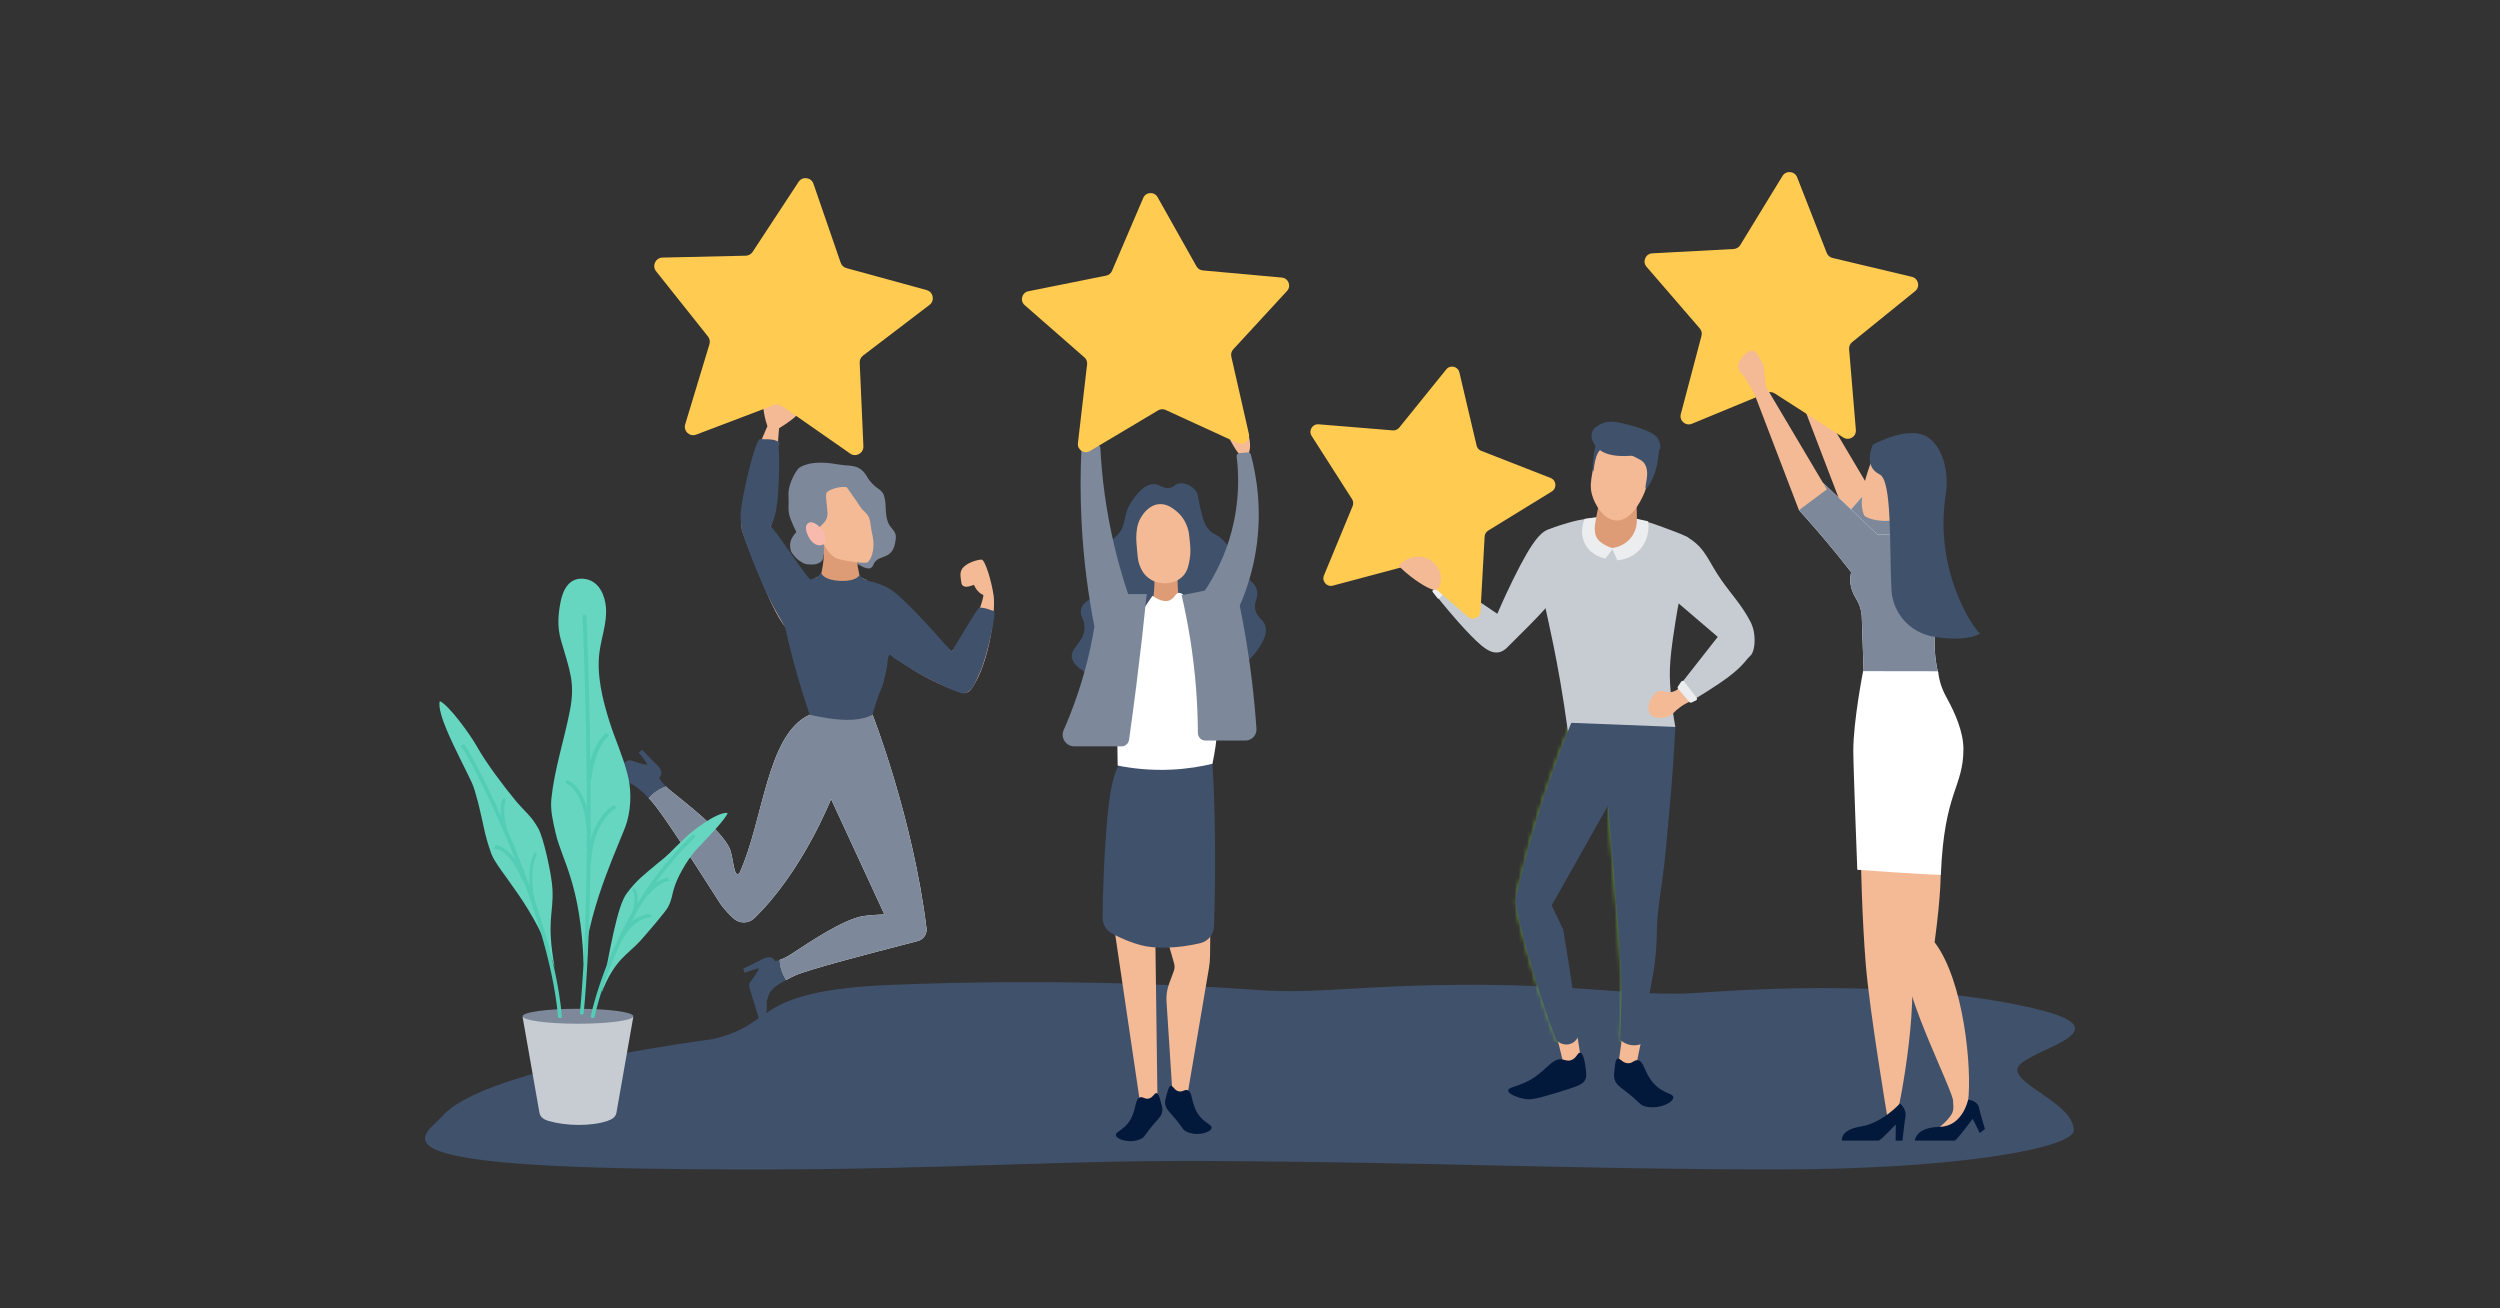 <svg fill="none" height="314" viewBox="0 0 600 314" width="600" xmlns="http://www.w3.org/2000/svg" xmlns:xlink="http://www.w3.org/1999/xlink"><rect x="0" y="0" width="600" height="314" fill="#333333" stroke="none"/><mask id="a" height="78" maskUnits="userSpaceOnUse" width="40" x="363" y="173"><path clip-rule="evenodd" d="m402.081 174.46c-.396 7.763-.898 14.17-1.306 18.771-.79 8.93-1.184 13.395-1.827 17.979-.558 3.987-1.249 8.071-1.305 12.406-.008.651-.017 2.409-.217 4.789-.055.65-.229 2.578-.654 5.224-.374 2.332-.754 4.038-.871 4.57-.515 2.374-1.135 6.132-1.576 12.181-.378.186-1.476.663-2.902.435-1.417-.225-2.308-1.012-2.612-1.306.117-2.021.254-4.982.291-8.561.075-7.556-.344-13.206-.678-17.558-.726-9.47-1.557-19.494-2.515-30.037l-13.495 23.943c.919 1.934 1.838 3.869 2.757 5.803.147.87.292 1.741.435 2.613 1.256 7.622 2.365 15.17 3.338 22.637-.041.141-.509 1.663-2.032 2.176-1.214.409-2.599.01-3.483-1.016-3.04-8.081-5.852-16.833-8.236-26.245-.373-1.473-.729-2.935-1.068-4.385-.379-1.621-.38-3.305.001-4.925 1.795-7.632 4.063-15.779 6.944-24.314 1.926-5.71 3.959-11.099 6.038-16.159 8.325.326 16.649.652 24.973.979z" fill="#fff" fill-rule="evenodd"/></mask><mask id="b" height="78" maskUnits="userSpaceOnUse" width="40" x="363" y="173"><path clip-rule="evenodd" d="m402.081 174.46c-.396 7.763-.898 14.17-1.306 18.771-.79 8.93-1.184 13.395-1.827 17.979-.558 3.987-1.249 8.071-1.305 12.406-.008.651-.017 2.409-.217 4.789-.055.65-.229 2.578-.654 5.224-.374 2.332-.754 4.038-.871 4.57-.515 2.374-1.135 6.132-1.576 12.181-.378.186-1.476.663-2.902.435-1.417-.225-2.308-1.012-2.612-1.306.117-2.021.254-4.982.291-8.561.075-7.556-.344-13.206-.678-17.558-.726-9.47-1.557-19.494-2.515-30.037l-13.495 23.943c.919 1.934 1.838 3.869 2.757 5.803.147.87.292 1.741.435 2.613 1.256 7.622 2.365 15.17 3.338 22.637-.041.141-.509 1.663-2.032 2.176-1.214.409-2.599.01-3.483-1.016-3.04-8.081-5.852-16.833-8.236-26.245-.373-1.473-.729-2.935-1.068-4.385-.379-1.621-.38-3.305.001-4.925 1.795-7.632 4.063-15.779 6.944-24.314 1.926-5.71 3.959-11.099 6.038-16.159 8.325.326 16.649.652 24.973.979z" fill="#fff" fill-rule="evenodd"/></mask><path clip-rule="evenodd" d="m214.258 236.356c34.434-1.356 65.137-.365 87.863 1.256 14.228 1.015 24.265-1.256 51.486-1.256s39.389 2.919 53.922 1.922c14.534-.997 50.712-3.199 80.452 3.701 24.597 5.705-3.836 10.211-3.836 14.735 0 3.96 13.565 8.288 13.565 14.578 0 4.059-26.727 9.375-71.576 9.375-44.848 0-84.381-1.762-135.513-2.033-44.097-.234-72.588 2.934-137.748 1.799-65.159-1.134-50.655-8.058-46.732-12.565 3.924-4.508 17.995-11.942 65.029-18.514 15.516-3.531 8.653-11.641 43.088-12.998z" fill="#40516c" fill-rule="evenodd"/><path clip-rule="evenodd" d="m432.28 96.002 10.63 27.776 6.701-4.985-14.972-25.24z" fill="#f3ba95" fill-rule="evenodd"/><path clip-rule="evenodd" d="m433.598 87.602c.67.826 1.012 1.871.96 2.932l.47 4.011-.548.621-1.88 1.669c.066-.83.159 0 .159 0l-3.023-5.264s-3.658-2.345.955-5.805c.441-.331 1.058-.403 1.516-.097 1.148.771 1.391 1.933 1.391 1.933z" fill="#f3ba95" fill-rule="evenodd"/><path clip-rule="evenodd" d="m455.745 143.839c-7.634-10.242-12.835-20.061-12.835-20.061l5.765-6.563 7.07 8.24z" fill="#0e1116" fill-opacity=".15" fill-rule="evenodd"/><path clip-rule="evenodd" d="m472.349 264.229-3.386.587c-.7-4.198-11.226-24.102-12.082-34.439-.95-11.478-3.616-24.255-3.616-24.255l11.322-3.368s2.866 0-.281 23.391c7.078 9.294 8.977 30.38 8.043 38.084z" fill="#f3ba95" fill-rule="evenodd"/><path clip-rule="evenodd" d="m464.011 194.246s-2.659 16-6.359 33.115c3.865 10.334-2.024 39.168-2.132 39.066-.445-.417-2.479 2.09-2.479 2.09s-4.294-25.45-5.244-36.926c-.949-11.477-1.186-25.469-1.186-25.469z" fill="#f3ba95" fill-rule="evenodd"/><path clip-rule="evenodd" d="m456 264.816s1.611 1.367 1.317 3.11c-.296 1.742-.715 5.821-.715 5.821h-1.656l.05-3.804c-.005-.248-3.553 3.804-4.154 3.804h-8.77s-.583-2.567 4.567-3.392c5.149-.823 9.361-5.539 9.361-5.539z" fill="#02193c" fill-rule="evenodd"/><path clip-rule="evenodd" d="m468.577 261.916.233 3.631c.049.765-.161 1.519-.599 2.149-.48.695-1.292 1.647-2.636 2.741 2.543.817 4.855-2.034 6.068-3.928.591-.924.82-2.029.657-3.113l-.427-2.857z" fill="#f3ba95" fill-rule="evenodd"/><path clip-rule="evenodd" d="m472.349 263.912s2.235.201 2.607 1.903c.371 1.701 1.428 5.141 1.428 5.141l-1.22.972-1.72-3.41s-3.698 4.984-4.286 5.228h-9.572s0-3.166 5.989-3.31c5.521-.133 6.774-6.524 6.774-6.524z" fill="#02193c" fill-rule="evenodd"/><path clip-rule="evenodd" d="m453.265 129.245h6.85l-2.735-8.053-5.356 3.292z" fill="#ec967c" fill-rule="evenodd"/><path clip-rule="evenodd" d="m444.165 137.903c.034-.202.08-.373.12-.559-6.784-8.748-12.543-14.908-12.543-14.908l5.766-6.564 13.106 12.445 3.846.017s5.192-3.428 9.729 1.25c1.658 1.709 2.762 6.344 1.654 11.245-3.053 13.509-.663 20.655-.663 20.655l-17.674 6.59s-.402-11.748-.68-19.987c0-.009 0-.019 0-.028-.054-1.609-.591-3.139-1.435-4.509-.972-1.576-1.591-3.494-1.226-5.647z" fill="#0e1116" fill-opacity=".15" fill-rule="evenodd"/><path clip-rule="evenodd" d="m455.745 143.839c-7.634-10.242-12.835-20.061-12.835-20.061l5.765-6.563 7.07 8.24z" fill="#fff" fill-rule="evenodd"/><path clip-rule="evenodd" d="m455.745 143.839c-7.634-10.242-12.835-20.061-12.835-20.061l5.765-6.563 7.07 8.24z" fill="#7d899a" fill-rule="evenodd"/><path clip-rule="evenodd" d="m444.165 137.903c.034-.202.08-.373.12-.559-6.784-8.748-12.543-14.908-12.543-14.908l5.766-6.564 13.106 12.445 3.846.017s5.192-3.428 9.729 1.25c1.658 1.709 2.762 6.344 1.654 11.245-3.053 13.509-.663 20.655-.663 20.655l-17.674 6.59s-.402-11.748-.68-19.987c0-.009 0-.019 0-.028-.054-1.609-.591-3.139-1.435-4.509-.972-1.576-1.591-3.494-1.226-5.647z" fill="#fff" fill-rule="evenodd"/><path clip-rule="evenodd" d="m444.165 137.903c.034-.202.08-.373.12-.559-6.784-8.748-12.543-14.908-12.543-14.908l5.766-6.564 13.106 12.445 3.846.017s5.192-3.428 9.729 1.25c1.658 1.709 2.762 6.344 1.654 11.245-3.053 13.509-.663 20.655-.663 20.655l-17.674 6.59s-.402-11.748-.68-19.987c0-.009 0-.019 0-.028-.054-1.609-.591-3.139-1.435-4.509-.972-1.576-1.591-3.494-1.226-5.647z" fill="#7d899a" fill-rule="evenodd"/><path clip-rule="evenodd" d="m450.856 106.722 11.235 3.933-1.108 8.385c-.016.119-.048.232-.069.35-.216.039-.432.079-.646.131-.037.009-.07.02-.105.031-.034.007-.067.011-.101.02-2.592.637-4.428 2.779-5.253 5.258-1.596.267-3.247.27-4.862-.064-1.099-.225-2.094-.571-2.553-1.1-2.37-5.172 3.462-16.944 3.462-16.944z" fill="#f3ba95" fill-rule="evenodd"/><path clip-rule="evenodd" d="m451.116 113.858c3.024 1.478 2.312 17.064 2.833 27.68.282 5.711 4.567 10.379 10.213 11.281 4.006.638 8.402.756 11.052-.754-1.753-1.434-11.203-15.339-8.176-33.751.399-2.423.447-9.17-3.634-12.833-4.533-4.066-13.887 1.24-13.887 1.24s-2.556 5.106 1.599 7.137z" fill="#40516c" fill-rule="evenodd"/><path clip-rule="evenodd" d="m447.144 161.073s-2.352 11.978-2.352 19.101c0 3.915.96 28.573.96 28.573s16.792 1.215 20.053 1.215c.808-20.206 5.415-20.828 5.415-30.252 0-4.096-2.101-8.725-3.712-11.674-1.157-2.119-1.882-3.598-2.328-6.553l-.109-.383z" fill="#fff" fill-rule="evenodd"/><path clip-rule="evenodd" d="m425.923 94.415c-.545-.35-1.228-.412-1.825-.165l-18.04 7.455c-1.505.622-3.08-.745-2.666-2.313l4.966-18.799c.164-.623.01-1.287-.413-1.777l-12.772-14.788c-1.065-1.233-.251-3.141 1.378-3.228l19.531-1.041c.647-.035 1.234-.384 1.57-.933l10.146-16.595c.846-1.385 2.925-1.196 3.518.318l7.104 18.156c.235.601.753 1.05 1.384 1.2l19.042 4.532c1.589.378 2.059 2.402.796 3.425l-15.14 12.262c-.501.407-.769 1.033-.715 1.675l1.623 19.395c.136 1.618-1.652 2.681-3.026 1.798z" fill="#ffcb50" fill-rule="evenodd"/><path clip-rule="evenodd" d="m421.113 94.659 10.629 27.776 6.702-4.985-14.973-25.24z" fill="#f3ba95" fill-rule="evenodd"/><path clip-rule="evenodd" d="m422.429 86.26c.673.825 1.014 1.87.962 2.932l.471 4.011-.548.621-1.882 1.669c.066-.83.161 0 .161 0l-3.025-5.265s-3.656-2.344.956-5.804c.441-.331 1.058-.403 1.515-.097 1.15.771 1.39 1.933 1.39 1.933z" fill="#f3ba95" fill-rule="evenodd"/><path clip-rule="evenodd" d="m155.669 191.525c.222.228.433.448.666.69 2.648 2.964 9.439 13.54 16.563 24.707 0 0 1.133 1.687 3.184 3.525 1.404 1.26 3.567 1.249 4.923-.06 11.602-11.186 18.454-28.623 18.454-28.623l12.805 27.694c-1.557.072-3.204.151-4.903.379-4.983.701-13.652 6.704-17.433 9.14-1.122.73-2.071 1.169-2.85 1.428.041 1.787.626 3.335 1.517 4.825.666-.362 1.405-.741 2.232-1.128 3.435-1.511 17.071-5.045 29.42-8.251 1.384-.359 2.284-1.667 2.111-3.067-3.253-26.525-12.946-51.243-12.946-51.243s-9.318-2.05-15.086 0c-10.36 4.682-11.037 25.376-16.86 38.031-1.465 1.379-1.384-3.965-2.405-6.063-2.163-4.485-10.561-10.855-14.057-13.683-.476-.39-.879-.749-1.222-1.108-1.659.61-3.083 1.567-4.113 2.807z" fill="#fff" fill-rule="evenodd"/><path clip-rule="evenodd" d="m155.669 191.525c.222.228.433.448.666.69 2.648 2.964 9.439 13.54 16.563 24.707 0 0 1.133 1.687 3.184 3.525 1.404 1.26 3.567 1.249 4.923-.06 11.602-11.186 18.454-28.623 18.454-28.623l12.805 27.694c-1.557.072-3.204.151-4.903.379-4.983.701-13.652 6.704-17.433 9.14-1.122.73-2.071 1.169-2.85 1.428.041 1.787.626 3.335 1.517 4.825.666-.362 1.405-.741 2.232-1.128 3.435-1.511 17.071-5.045 29.42-8.251 1.384-.359 2.284-1.667 2.111-3.067-3.253-26.525-12.946-51.243-12.946-51.243s-9.318-2.05-15.086 0c-10.36 4.682-11.037 25.376-16.86 38.031-1.465 1.379-1.384-3.965-2.405-6.063-2.163-4.485-10.561-10.855-14.057-13.683-.476-.39-.879-.749-1.222-1.108-1.659.61-3.083 1.567-4.113 2.807z" fill="#7d899a" fill-rule="evenodd"/><path clip-rule="evenodd" d="m149.967 187.67c-1.554-.02-3.109-.04-3.109-.04s3.951-3.879 5.722-3.545c1.768.33 5.131.96 5.131.96s-.139 1.459 2.068 3.677c-1.656.607-3.078 1.57-4.11 2.807-2.469-2.517-4.274-3.842-5.702-3.859z" fill="#40516c" fill-rule="evenodd"/><path clip-rule="evenodd" d="m158.288 186.57c-1.177.222-5.07-2.24-6.665-1.451-1.595.787-3.51 2.534-3.51 2.534s-2.875 1.562-4.805.043c-.098-.077-.086-.231.018-.302l6.886-4.637c.445-.3 1.004-.365 1.506-.18 1.053.393 2.884 1.015 3.689.906-.978-1.473-2.12-2.909-2.12-2.909l.868-.585 3.184 3.281s2.362 1.832.949 3.3z" fill="#40516c" fill-rule="evenodd"/><path clip-rule="evenodd" d="m213.804 142.468s2.829 2.22 5.632 5.806c2.801 3.585 8.975 8.054 8.975 8.054s3.248-3.668 4.776-6.113c1.529-2.443 2.798-6.407 2.832-7.413-1.623-.63-2.258-2.446-2.258-2.446s-.955.368-1.465.431c-.51.062-1.465.125-1.592-1.069-.127-1.197-.574-2.517.574-3.648 1.145-1.134 3.415-1.764 4.286-1.764.87 0 2.399 5.161 2.907 8.621.478 3.243-.724 15.952-5.391 22.501-.539.755-1.531 1.055-2.416.758-10.039-3.377-16.86-9.228-16.86-9.228s-1.56-12.937 0-14.49z" fill="#f3ba95" fill-rule="evenodd"/><path clip-rule="evenodd" d="m212.126 118.848c.728 2.084.145 4.29.985 6.495.595 1.564 2.036 2.082 1.892 3.747-.175 2.03-.738 3.383-1.892 4.079-1.13.681-2.845.71-3.48 2.329-1.283 3.272-5.992-3.086-11.475-3.339-.439-.021-.475 1.602-.735 2.147-.229.48-.97 1.192-2.631 1.192s-1.964-.309-2.897-.908c-1.051-.674-1.57-1.609-1.854-1.921-.257-.282-.807-2.031 0-3.486.806-1.455 1.279-1.392 1.146-1.715-1.076-2.614-2.028-4.704-1.953-9.084.043-2.516 1.979-5.773 2.661-6.178 3.034-1.804 7.298-1.085 9.686-.683 2.457.414 4.686-.235 6.46 2.809 1.774 3.043 3.499 2.834 4.087 4.516z" fill="#7d899a" fill-rule="evenodd"/><path clip-rule="evenodd" d="m196.794 138.943c.294-1.106.525-2.201.687-3.284.256-1.707.34-3.383.228-5.021l3.939.094 3.94-.094c-.124 1.804-.009 3.653.308 5.537.156.915.358 1.836.609 2.768-2.994 1.886-6.233 1.886-9.711 0z" fill="#de9c76" fill-rule="evenodd"/><path clip-rule="evenodd" d="m184.183 102.274c-6.749 15.102-6.495 23.279-6.111 24.915.38 1.636 5.22 13.591 6.621 16.624 1.402 3.032 4.456 9.676 7.51 8.291 3.057-1.383 3.057-4.529 1.785-8.932-1.274-4.407-9.041-16.739-9.041-16.739 2.547-8.176 1.145-15.35 2.036-23.655 0 0 3.98-2.423 4.459-3.46.476-1.037-.765-5.475-1.529-5.851-.764-.379-6.494.943-6.685 1.887-.19.943-.19 3.648.955 6.92z" fill="#f3ba95" fill-rule="evenodd"/><path clip-rule="evenodd" d="m203.647 146.575c-4.211.496-6.922-5.406-7.885-7.937.721-.277 1.153-.419 1.153-.419 3.173 1.926 6.383 2.003 9.627.353 0 0 .606.242 1.497.641-.087 2.731-.81 6.94-4.392 7.362z" fill="#f3ba95" fill-rule="evenodd"/><path clip-rule="evenodd" d="m201.195 134.137c2.244.667 6.158 1.089 6.89.873.733-.217 2.241-2.976 1.18-7.143-.272-1.07-.298-2.412-.596-3.336-.469-1.453-1.592-1.878-2.164-2.828-.482-.799-1.575-2.373-1.993-2.918-1.232-1.605-3.369-6.251-8.626-4.356-5.258 1.899-7.288 5.894-4.776 11.406 2.515 5.515 6.619 4.746 6.619 4.746s1.22 2.889 3.466 3.556z" fill="#f3ba95" fill-rule="evenodd"/><path clip-rule="evenodd" d="m208.088 120.643c-.185-.801-.436-1.488-.436-1.488l-.037-.017c-1.133-3.058-4.055-7.889-10.87-5.695-9.687 3.121-7.397 10.261-6.982 11.19.413.926 1.797 4.853 3.51 5.463s3.172.376 3.172.376l-1.381-2.151c1.11-2.035 3.668-2.594 3.53-5.244-.136-2.654-.646-4.341-.104-4.962.545-.619 3.974-2.024 6.105-.684.381.239.742.521 1.079.82.009.012 1.846 2.486 2.379 4.666.26-.302.263-.918.171-1.565.017.032.031.054.031.054s-.049-.29-.167-.763z" fill="#7d899a" fill-rule="evenodd"/><path clip-rule="evenodd" d="m197.178 126.953s-1.875-2.255-3.172-1.428c-1.295.824-.13 3.189.536 4.075.666.887 1.877 1.762 3.187.981.98-1.371.049-2.97-.551-3.628z" fill="#f7baad" fill-rule="evenodd"/><path clip-rule="evenodd" d="m185.968 230.563c-.141 1.174-3.686 4.104-3.403 5.843.28 1.741 1.39 4.072 1.39 4.072s.643 3.178-1.405 4.54c-.103.072-.248.012-.285-.105l-2.405-7.886c-.156-.507-.052-1.058.279-1.474.695-.875 1.846-2.414 1.985-3.203-1.716.476-3.447 1.123-3.447 1.123l-.303-.992 4.122-2.018s2.483-1.676 3.472.1z" fill="#40516c" fill-rule="evenodd"/><path clip-rule="evenodd" d="m184.529 238.734c-.488 1.459-.972 2.918-.972 2.918s-2.555-4.89-1.704-6.458c.85-1.567 2.468-4.546 2.468-4.546s.909.374 2.751-.245c.044 1.793.635 3.341 1.523 4.825-2.327 1.266-3.688 2.375-4.066 3.506z" fill="#40516c" fill-rule="evenodd"/><path clip-rule="evenodd" d="m212.795 160.521c-.315 1.547-.837 3.756-1.07 4.269-1.402 3.069-2.313 6.746-2.313 6.746-2.665 1.405-6.345 1.487-10.567.86-1.451-.211-2.965-.504-4.522-.86 0 0-3.383-9.582-5.869-20.863-.119-.54-2.276-3.59-4.408-8.205-3.012-6.519-6.262-15.193-6.136-15.928.086-.497-.419-2.08 0-4.837.848-5.572 3.541-16.727 4.587-16.343.485.178 3.242-.234 4.4.761.471.405-.135.378 0 1.757.22 2.25.076 10.33-.547 14.074-.587 3.533-1.658 4.647-1.403 4.482.535-.346 9.026 12.913 9.635 12.665.021-.008.041-.017.061-.025.421-.168.799-.317 1.119-.436.328-.126.764-.248 1.108-.97.344-.723-.076 1.529 4.78 1.739 4.855.21 4.555-2.114 4.855-1.188.185.571 1.26.872 1.534.994.133.06.274.126.421.194.551.254 3.662.541 6.553 3.005 5.569 4.746 12.432 13.145 13.398 13.916-.133.422 6.179-10.51 6.626-10.51 1.703 0 2.88.786 3.531.786.652 0-1.558 10.755-3.261 14.477-1.39 3.037-1.873 4.739-3.59 5.218-.121 1.084-9.873-3.66-13.564-6.063-2.655-1.729-3.385-2.03-4.284-2.874-.898-.844-.758 1.611-1.074 3.159z" fill="#40516c" fill-rule="evenodd"/><path clip-rule="evenodd" d="m187.658 97.428c-.543-.379-1.238-.465-1.858-.229l-18.721 7.113c-1.563.594-3.117-.866-2.632-2.47l5.82-19.232c.192-.637.061-1.327-.352-1.846l-12.457-15.66c-1.039-1.306-.132-3.248 1.536-3.285l19.99-.45c.662-.015 1.275-.356 1.641-.913l11.023-16.792c.919-1.401 3.035-1.14 3.58.441l6.535 18.953c.216.627.727 1.107 1.365 1.282l19.27 5.282c1.608.44 2.008 2.543.677 3.558l-15.951 12.163c-.529.403-.827 1.04-.798 1.705l.887 20.056c.075 1.673-1.794 2.712-3.162 1.758z" fill="#ffcb50" fill-rule="evenodd"/><g mask="url(#a)"><path clip-rule="evenodd" d="m380.395 176.956c-3.692 6.062-6.344 11.305-8.126 15.092-7.114 15.112-7.054 21.199-6.966 23.217.084 1.905.367 4.193 2.322 10.448 2.039 6.519 5.398 15.76 11.029 26.7-5.031-2.032-10.062-4.063-15.092-6.095-2.154-7.981-4.466-20.354-3.192-35.407 1.492-17.635 7.241-31.076 11.319-38.889 2.902 1.645 5.804 3.29 8.706 4.934z" fill="#6ba332" fill-rule="evenodd"/></g><g mask="url(#b)"><path clip-rule="evenodd" d="m385.909 193.208c1.762 5.247 3.787 12.555 4.933 21.476.196 1.518.693 5.631.871 11.028.227 6.884-.039 16.646-2.322 28.441-1.934-8.512-3.869-17.025-5.804-25.539.774-11.802 1.548-23.604 2.322-35.406z" fill="#6ba332" fill-rule="evenodd"/></g><g clip-rule="evenodd" fill-rule="evenodd"><path d="m346.949 138.931c-1.016 1.016-2.032 2.032-3.047 3.047 5.686 7.172 10.393 12.201 12.581 13.652.534.354 1.773 1.177 3.197.93 1.039-.181 1.73-.853 2.044-1.167 7.701-7.687 11.761-11.462 12.864-15.155 1.203-4.035 3.092-11.237.326-13.058-.881-.58-1.923-.418-2.481-.332-2.283.356-4.386 2.269-9.271 12.193-.983 1.997-2.323 4.814-3.809 8.269-4.134-2.792-8.269-5.586-12.404-8.379z" fill="#c7ccd3"/><path d="m393.757 124.841c2.145.476 4.042 1.188 7.835 2.611 3.146 1.181 3.488 1.475 3.754 1.796 1.659 2.003.176 4.837-1.796 12.731-.459 1.84-.701 2.95-.871 3.848-.16.856-.279 1.539-.504 2.981-.584 3.752-.876 5.629-1.073 7.534-.17 1.643-.282 2.723-.327 4.245-.077 2.633.106 4.586.327 6.855.181 1.865.475 4.25.979 7.018-2.431 1.182-6.32 2.699-11.311 3.13-6.54.564-11.718-1.017-14.481-2.09-1.168-8.764-2.477-15.789-3.424-20.463-3.122-15.397-6.009-23.447-1.796-27.422.868-.819 2.32-1.253 5.223-2.121 1.903-.569 9.04-2.524 17.465-.653z" fill="#c7ccd3"/><path d="m405.835 168.258c-.649.274-1.592.73-2.611 1.469-1.474 1.068-1.626 1.654-2.612 2.122-1.403.666-3.668.702-4.57-.49-1.252-1.653.49-5.174 2.285-5.55.858-.179 1.316.446 2.53.327 1.185-.117 2.095-.845 2.693-1.469.762 1.197 1.524 2.394 2.285 3.591z" fill="#f3ba95"/><path d="m404.68 128.741c.19.109.482.282.829.507 3.954 2.585 4.411 5.383 7.671 10.039 2.31 3.298 4.695 5.758 6.774 9.63.249.463.73 1.387.967 2.682.477 2.595-.029 5.066-.788 5.731-1.281 1.121-1.784 2.869-7.629 6.78-1.735 1.161-4.043 2.653-6.832 4.312-.979-1.143-1.959-2.285-2.938-3.428 3.175-4.049 6.351-8.097 9.526-12.145-4.046-3.46-8.092-6.92-12.137-10.38 1.519-4.576 3.038-9.152 4.557-13.728z" fill="#c7ccd3"/><path d="m405.456 168.494-2.726-3.195c-.126-.149-.139-.363-.031-.525.262-.393.525-.787.787-1.181.165-.247.525-.26.706-.024 1 1.293 1.999 2.586 2.998 3.879.17.22.093.542-.159.66-.353.166-.705.332-1.058.498-.178.084-.389.038-.517-.112z" fill="#ecedef"/><path d="m343.838 142.067c.388.499.777.999 1.165 1.498.108.139.314.151.437.025 1.152-1.184 2.303-2.367 3.455-3.551.122-.125.106-.33-.035-.435-.52-.388-1.041-.777-1.561-1.166-.118-.088-.282-.075-.384.032-1.019 1.073-2.039 2.146-3.059 3.219-.099.104-.106.265-.018.378z" fill="#ecedef"/><path d="m392.825 119.822c-.01.599-.018 1.197-.027 1.794.025 1.013.049 2.024.072 3.036.005.685.01 1.371.015 2.057-.817 1.691-1.634 3.381-2.451 5.072-.97.069-2.194.07-3.587-.139-1.196-.18-2.221-.469-3.047-.762-.554-.71-1.205-1.792-1.285-3.163-.039-.672.073-1.178.118-1.384.368-1.679 1.059-5.193 1.982-9.908 2.737 1.133 5.473 2.265 8.21 3.397z" fill="#de9c76"/><path d="m390.843 107.084c1.121.565 2.824 1.424 3.892 3.397.82 1.514.883 2.977.857 3.755-.092 1.167-.37 2.918-1.281 4.808-.664 1.377-2.855 5.928-6.299 5.874-3.067-.047-5.264-3.716-5.945-6.228-.5-1.844-.245-3.307.141-5.52.562-3.216 1.103-6.314 3.256-7.218 1.705-.717 3.627.25 5.379 1.132z" fill="#f3ba95"/><path d="m392.841 124.523c.033.554.08 2.547-1.315 4.399-1.705 2.264-4.248 2.567-4.679 2.611.435.98.871 1.959 1.306 2.939.6-.042 3.343-.296 5.441-2.612 2.532-2.796 2.032-6.289 1.958-6.747-.903-.197-1.807-.393-2.711-.59z" fill="#ecedef"/><path d="m387.146 131.594c-.607.814-1.215 1.627-1.822 2.441-.368-.056-3.23-.55-4.788-3.264-1.708-2.976-.33-5.975-.206-6.235.521-.089 1.066-.17 1.634-.238.383-.046.755-.083 1.119-.113-.028.144-.069.359-.114.618-.105.603-.185 1.156-.209 1.363-.118.999.108 1.982.17 2.211.586 2.178 3.899 3.129 4.216 3.217z" fill="#ecedef"/><path d="m319.871 140.557 17.281-4.612c.574-.153 1.183-.012 1.633.377l13.564 11.745c1.132.981 2.886.226 2.969-1.276l.992-18.004c.032-.596.354-1.138.86-1.448l15.266-9.383c1.274-.783 1.105-2.699-.286-3.242l-16.669-6.515c-.552-.216-.964-.692-1.101-1.273l-4.129-17.545c-.344-1.464-2.203-1.893-3.145-.727l-11.294 13.977c-.374.463-.95.711-1.541.663l-17.818-1.461c-1.486-.122-2.466 1.528-1.658 2.793l9.69 15.153c.32.502.376 1.132.148 1.683l-6.883 16.641c-.574 1.389.679 2.838 2.121 2.454z" fill="#ffcb50"/><path d="m388.012 108.074c1.208.338 2.444.671 3.963 1.415 1.425.698 2.137 1.048 2.548 1.557 1.761 2.186-.033 5.982.496 6.158.385.128 1.45-1.855 2.052-3.468.514-1.377.665-2.417.849-3.681.27-1.853.396-2.79-.071-3.325-.521-.599-1.163-.292-2.76-.779-1.455-.444-1.417-.912-2.831-1.416-2.116-.753-4.732-.947-5.095-.141-.198.437.29 1.13.283 1.132-.01.003-.273-1.391-.991-1.698-.475-.204-1.374-.031-3.256 1.982-.168.621-.381 1.493-.566 2.547-.462 2.638-.457 4.791-.283 4.813.262.033.191-4.815 2.407-5.662.521-.199 1.432.056 3.255.566z" fill="#40516c"/><path d="m398.274 107.932c-.336.518-.996.649-1.345.708-4.791.815-11.545 1.946-14.154-1.84-.176-.256-1.108-1.607-.708-2.973.551-1.88 3.237-2.453 3.68-2.547.65-.139 1.637-.26 5.238.707 5.738 1.542 6.606 2.75 6.935 3.326.131.231.945 1.709.354 2.619z" fill="#40516c"/><path d="m378.509 248.203c.289 1.887.58 3.773.87 5.659-1.354.581-2.708 1.161-4.063 1.741-.532-2.176-1.064-4.353-1.596-6.529 1.596-.291 3.192-.581 4.789-.871z" fill="#f3ba95"/><path d="m393.89 249.801c-.387 1.886-.774 3.772-1.161 5.658-.148.102-1.175.786-2.467.436-1.083-.293-1.622-1.114-1.741-1.306l1.016-7.255c1.451.822 2.902 1.644 4.353 2.467z" fill="#f3ba95"/><path d="m379.23 252.643c.875.101 1.232 2.864 1.306 3.483.17 1.431.254 2.146.004 2.815-.467 1.249-1.725 1.718-6.098 3.061-5.882 1.805-7.003 1.999-8.558 1.728-1.769-.309-3.953-1.193-3.918-2.032.028-.667 1.443-.771 3.771-1.763 5.144-2.195 6.453-6.167 9.249-5.66.639.117 1.25.442 2.072.168 1.316-.44 1.532-1.873 2.172-1.8z" fill="#02193c"/><path d="m393.019 254.443c1.569.13 1.581 3.032 3.839 5.546 2.284 2.542 4.776 2.36 4.734 3.427-.053 1.317-3.906 3.033-6.977 2.055-1.236-.394-.689-.696-4.933-3.918-1.007-.764-1.837-1.354-2.177-2.466-.213-.7-.142-1.338 0-2.612.157-1.407.245-2.186.703-2.362.609-.235 1.084.905 2.345 1.055 1.203.145 1.557-.8 2.466-.725z" fill="#02193c"/><path d="m402.081 174.459c-.396 7.764-.898 14.17-1.306 18.772-.79 8.929-1.184 13.394-1.826 17.98-.559 3.985-1.25 8.07-1.306 12.405-.009.651-.017 2.408-.218 4.789-.055.649-.228 2.578-.653 5.223-.375 2.333-.755 4.038-.87 4.571-.516 2.373-1.135 6.132-1.577 12.18-.378.187-1.476.664-2.902.436-1.417-.225-2.308-1.012-2.612-1.306.117-2.021.254-4.982.291-8.562.076-7.555-.344-13.205-.678-17.557-.726-9.471-1.558-19.493-2.515-30.038l-13.495 23.943c.919 1.935 1.838 3.87 2.757 5.805.147.868.292 1.739.435 2.612 1.256 7.622 2.365 15.169 3.338 22.637-.041.141-.508 1.662-2.032 2.176-1.214.409-2.599.01-3.483-1.016-3.039-8.08-5.852-16.834-8.236-26.246-.373-1.472-.729-2.934-1.068-4.385-.379-1.62-.38-3.304.001-4.924 1.795-7.632 4.063-15.779 6.943-24.314 1.927-5.711 3.96-11.099 6.039-16.16 8.325.327 16.649.653 24.973.979z" fill="#40516c"/><path d="m344.791 141.444c-.32.166-1.081.392-4.068-1.552-1.293-.841-3.117-2.162-5.106-4.12 1.772-1.912 4.358-2.657 6.556-1.88 1.645.581 3.19 2.056 3.551 3.962.217 1.147.119 3.042-.933 3.59z" fill="#f3ba95"/><path d="m280.936 117.038c-1.575.434-2.47-.736-3.907-.838-2.548-.18-4.751 3.144-5.442 4.186-2.333 3.521-.988 5.197-3.209 7.813-2.098 2.473-3.836 1.611-4.883 3.628-1.652 3.182 2.267 6.099.697 9.488-1.206 2.605-4.219 2.391-4.744 5.023-.334 1.676.825 2.082.838 4.186.021 3.478-3.125 4.73-3.07 6.976.082 3.313 7.047 5.648 8.93 6.279 12.929 4.333 24.573.155 29.579-2.511 1.296-.69 4.172-2.357 6.279-5.581.936-1.433 2.24-3.428 1.675-5.442-.479-1.705-1.852-1.831-2.373-3.768-.5-1.862.581-2.452.42-4.325-.22-2.543-2.313-2.613-4.885-6.557-2.12-3.253-1.493-4.429-3.627-6.279-1.527-1.325-2.27-1.087-3.349-2.512-.907-1.197-1.208-2.472-1.814-5.023-.653-2.758-.431-3.186-1.116-4.046-.954-1.198-2.724-2.046-4.185-1.674-.903.23-.884.719-1.814.977v23.775z" fill="#40516c"/><path d="m277.837 217.479c1.317 4.58 2.632 9.162 3.949 13.742.172.603.148 1.244-.071 1.831-.375 1.009-.751 2.019-1.126 3.028-.507 1.364-.721 2.818-.627 4.269.492 7.594.984 15.188 1.476 22.782 1.186-.14 2.372-.28 3.558-.419 1.719-10.136 3.438-20.272 5.158-30.409.161-.95.247-1.913.258-2.877.051-4.581.101-9.161.151-13.742-4.242.598-8.484 1.196-12.726 1.795z" fill="#f3ba95"/><path d="m267.122 220.706c2.316 15.668 4.632 31.338 6.948 47.006 1.256-.139 2.512-.279 3.768-.418-.224-16.924-.446-33.849-.67-50.774-.26-.975-1.193-4.096-3.069-4.465-2.155-.423-5.329 2.83-6.977 8.651z" fill="#f3ba95"/><path d="m271.59 179.884c-.51.416-.842.765-1.119 1.057-3.079 3.252-4.138 7.269-5.023 19.115-.294 3.938-.454 7.211-.558 9.767-.166 4.101-.236 7.654-.263 10.453-.016 1.532.808 2.952 2.146 3.696 2.809 1.562 5.292 2.4 7.047 2.873 3.398.918 8.846.786 14.217-.473 1.911-.446 3.284-2.119 3.343-4.08.035-1.17.071-2.497.104-3.948.271-12.152.054-21.157 0-23.231-.094-3.6-.262-8.267-.581-13.747-.034-.585-.512-1.04-1.097-1.054-6.6-.158-13.414-4.338-18.216-.428z" fill="#40516c"/><path d="m296.051 107.038c-.76-1.275-2.579-4.324-1.442-5.628.496-.568 1.426-.659 2.094-.512 2.791.619 4.128 6.131 2.789 8.278-.272.44-.528.531-.65.559-1.041.238-2.307-1.885-2.791-2.697z" fill="#f3ba95"/><path d="m264.191 106.174c.761-1.275 2.579-4.325 1.442-5.628-.495-.568-1.425-.659-2.093-.512-2.791.619-4.128 6.13-2.79 8.278.273.439.528.531.651.559 1.041.237 2.307-1.886 2.79-2.697z" fill="#f3ba95"/><path d="m283.309 145.925c-.209-1.053-.374-2.095-.489-3.127-.183-1.626-.242-3.222-.162-4.782l-2.806.089-2.807-.089c.089 1.718.006 3.479-.22 5.274-.11.871-.254 1.748-.433 2.635 2.132 1.797 4.44 1.797 6.917 0z" fill="#de9c76"/><path d="m280.657 144.106c-1.292.488-2.81-.25-4.047-1.117-6.925 9.661-8.407 16.601-8.51 21.069-.023.987-.014 3.358 0 6.558.022 5.534.086 10.065.139 13.115 3.395.682 7.821 1.226 12.976.977 3.761-.182 7.053-.745 9.767-1.395 1.122-5.172 1.857-11.902.836-19.534-.635-4.76-2.098-8.522-5.022-16.045-.341-.877-2.234-5.655-3.907-5.442-.826.105-1.009 1.351-2.232 1.814z" fill="#fff"/><path d="m278.145 120.999c-2.541.22-3.981 2.633-4.325 3.209-1.022 1.712-1.078 3.511-1.116 4.744-.021.664.033 1.28.14 2.512.175 2.023.257 3.035.557 3.907.248.72.763 2.214 2.233 3.348 1.849 1.427 3.936 1.303 4.465 1.256.581-.053 2.265-.229 3.627-1.535 1.286-1.232 1.548-2.764 1.814-4.325.266-1.557.144-2.791 0-4.326-.137-1.456-.208-2.213-.558-3.209-.251-.715-.902-2.495-2.65-3.907-.837-.675-2.28-1.839-4.187-1.674z" fill="#f3ba95"/><path d="m260.252 106.853c-.372 0-.679.291-.698.661-.269 5.52-.307 11.558.034 18.036.487 9.244 1.649 17.577 3.07 24.835-1.032 6.285-2.806 13.509-5.861 21.208-.492 1.244-1 2.451-1.517 3.619-.815 1.844.538 3.915 2.553 3.915h11.342c.904 0 1.67-.663 1.796-1.558.602-4.265 1.181-8.583 1.733-12.952.944-7.476 1.778-14.827 2.511-22.045h-4.465c-1.212-3.599-2.356-7.511-3.348-11.721-2.021-8.571-2.964-16.463-3.316-23.335-.02-.372-.325-.663-.698-.663z" fill="#7d899a"/><path d="m283.587 142.851c1.524 6.517 2.812 13.994 3.46 22.3.295 3.768.431 7.369.448 10.781.005.996.818 1.8 1.813 1.8h5.72 3.875c1.537 0 2.751-1.302 2.646-2.835-.516-7.528-1.439-15.441-2.893-23.675-.351-1.985-.724-3.939-1.116-5.86 1.507-3.462 3.056-7.978 3.906-13.395 1.516-9.662.115-17.768-1.243-22.877-.086-.327-.395-.543-.731-.515-.681.056-1.361.113-2.041.17-.394.033-.683.386-.635.779.509 4.123.754 10.541-1.21 17.979-1.671 6.326-4.342 11.118-6.418 14.231-1.861.373-3.721.744-5.581 1.117z" fill="#7d899a"/><path d="m273.623 263.354c-1.295.345-.858 2.886-2.363 5.419-1.521 2.562-3.638 2.771-3.438 3.698.247 1.145 3.742 2.076 6.164.767.976-.527.47-.711 3.531-4.157.727-.817 1.331-1.456 1.444-2.48.071-.644-.087-1.191-.403-2.285-.349-1.208-.542-1.877-.953-1.963-.547-.115-.769.952-1.803 1.27-.986.305-1.429-.469-2.179-.269z" fill="#02193c"/><path d="m277.958 98.482c.543-.324 1.21-.36 1.784-.096l17.327 7.949c1.446.663 3.024-.619 2.672-2.169l-4.229-18.588c-.14-.616.031-1.261.459-1.725l12.917-14.022c1.077-1.17.346-3.067-1.239-3.211l-18.986-1.72c-.63-.057-1.19-.42-1.5-.97l-9.345-16.615c-.78-1.386-2.81-1.276-3.437.185l-7.505 17.524c-.248.58-.766 1.001-1.386 1.125l-18.691 3.754c-1.56.313-2.083 2.278-.886 3.325l14.348 12.551c.475.416.716 1.039.643 1.666l-2.208 18.934c-.184 1.579 1.523 2.684 2.889 1.87z" fill="#ffcb50"/><path d="m284.967 261.624c1.295.345.857 2.887 2.362 5.419 1.522 2.562 3.639 2.771 3.439 3.699-.247 1.144-3.742 2.076-6.165.767-.975-.528-.47-.711-3.531-4.157-.726-.818-1.33-1.456-1.444-2.48-.071-.644.087-1.192.403-2.286.349-1.208.542-1.876.953-1.962.547-.115.77.952 1.803 1.27.987.304 1.429-.47 2.18-.27z" fill="#02193c"/><path d="m131.6 269.011c-1.006-.296-1.935-.832-2.139-1.988l-4.041-22.979h26.572l-4.041 22.979c-.203 1.156-1.143 1.646-2.138 1.988-3.911 1.342-9.966 1.249-14.213 0z" fill="#c7ccd3"/><path d="m151.992 243.902c0-.992-5.948-1.796-13.286-1.796-7.337 0-13.286.804-13.286 1.796s5.949 1.795 13.286 1.795c7.338 0 13.286-.803 13.286-1.795z" fill="#7d899a"/><path d="m134.617 153.59c-.883-3.101-.695-5.954-.087-9.103s2.234-6.116 5.912-5.532c3.52.559 4.787 4.212 4.989 6.846.28 3.655-1.096 7.166-1.564 10.762-.708 5.445.755 11.398 2.429 16.688 1.342 4.243 3.017 7.675 4.322 12.63.801 3.047 1.022 7.281-.147 11.379-1.18 4.139-8.893 18.948-10.391 34.136-.713-19.424-5.234-24.869-6.738-31.495-.621-2.735-1.3-5.446-1.011-8.221.736-7.075 3.034-13.957 4.416-20.961 1.381-7.004-.044-9.796-2.13-17.129z" fill="#66d6c0"/><path d="m139.637 243.501c-.013 0-.026 0-.04-.002-.251-.019-.438-.218-.416-.444 3.335-34.806.668-94.501.641-95.1-.011-.226.186-.418.438-.427.246-.01.467.167.477.393.027.6 2.697 60.348-.644 95.204-.02.214-.221.376-.456.376z" fill="#53cdb5"/><path d="m141.385 207.187c-.008 0-.014 0-.022-.001-.263-.01-.466-.199-.454-.423.532-10.086 5.949-13.216 6.179-13.344.22-.123.515-.07.659.117s.083.437-.136.56c-.052.03-5.242 3.071-5.751 12.704-.011.217-.222.387-.475.387z" fill="#53cdb5"/><path d="m141.329 200.269c-.233 0-.428-.168-.442-.384-.664-10.327-4.824-11.775-4.866-11.789-.23-.073-.355-.304-.278-.517.078-.212.322-.328.555-.26.194.058 4.77 1.542 5.474 12.517.015.226-.172.419-.416.432-.009.001-.018.001-.027.001z" fill="#53cdb5"/><path d="m141.426 187.3c-.016 0-.033-.001-.05-.002-.284-.022-.493-.227-.465-.457.974-8.2 4.188-10.58 4.325-10.677.214-.152.541-.136.73.037s.169.436-.043.589c-.044.032-3.057 2.339-3.983 10.131-.025.217-.25.379-.514.379z" fill="#53cdb5"/><path d="m110.346 181.926c-1.044-2.247-5.54-10.747-4.807-13.648 1.934.671 7.317 7.923 9.086 11.171 2.15 3.777 6.34 9.382 9.214 12.817 2.31 2.747 3.621 3.47 5.349 6.56 1.277 2.192 3.261 11.295 3.403 14.568.302 6.113-1.52 7.324.536 18.867-4.388-14.516-13.736-23.163-15.249-27.463-1.736-4.905-1.786-6.897-3.123-12.142-1.413-5.229-1.106-3.906-4.409-10.73z" fill="#66d6c0"/><path d="m111.412 179.384c-.022.017-.045.032-.069.045.023-.013.047-.028.069-.045zm22.98 64.981c-.239 0-.442-.165-.461-.382-2.299-26.137-21.291-62.539-23.058-64.557-.041-.021-.079-.049-.112-.083-.169-.172-.149-.435.043-.586.131-.103.336-.132.498-.074.78.286 6.385 10.925 11.3 22.514 4.889 11.526 10.983 28.294 12.252 42.72.02.229-.17.428-.425.446-.013.002-.025.002-.037.002z" fill="#53cdb5"/><path d="m128.022 216.698c-.149 0-.286-.128-.326-.32-1.567-7.621.284-11.475.59-11.719.156-.126.365-.067.465.133.08.159.066.361-.024.499-.09.157-1.896 3.485-.378 10.873.047.228-.061.461-.241.52-.029.009-.057.014-.086.014z" fill="#53cdb5"/><path d="m125.766 211.51c-.177 0-.343-.101-.413-.267-2.997-7.192-6.145-7.523-6.494-7.537-.209-.008-.395-.154-.431-.349l.437-.073.027-.421c.67.027 4.148.542 7.286 8.07.091.216-.021.462-.248.547-.054.021-.11.03-.164.03z" fill="#53cdb5"/><path d="m121.46 200.269c-.189 0-.361-.116-.412-.294-1.604-5.622-.631-8.178-.237-8.324.219-.08.466.018.554.22.049.113.037.236-.022.335-.061.128-.989 2.247.529 7.569.061.21-.075.426-.303.481-.037.009-.073.013-.109.013z" fill="#53cdb5"/><path d="m164.469 201.06c1.356-1.387 7.449-6.205 10.16-5.971-.317 1.348-4.944 6.094-6.781 8.056-2.317 2.247-4.846 6.484-5.831 9.297-.809 2.257-.631 3.218-1.71 5.297-.822 1.423-5.075 6.299-6.649 8.081-2.943 3.239-6.176 4.413-9.291 12.492 2.079-10.552 3.753-20.828 6.033-23.882 2.495-3.321 3.932-4.265 7.279-7.103 3.455-2.743 2.428-2.153 6.79-6.267z" fill="#66d6c0"/><path d="m142.146 244.356c-.252-.045-.415-.263-.364-.487 2.252-9.84 7.15-21.139 12.783-29.488 4.261-6.641 8.969-11.411 10.743-13.207.271-.275.53-.537.622-.642.085-.196.328-.305.558-.249.155.038.28.147.326.283.085.251.068.268-.806 1.152-1.756 1.779-6.419 6.503-10.638 13.08-5.587 8.281-10.441 19.481-12.674 29.236-.045.195-.239.331-.456.331-.031 0-.062-.004-.094-.009z" fill="#53cdb5"/><path d="m149.175 225.343c-.07 0-.143-.013-.211-.042-.241-.102-.342-.356-.226-.567 2.722-4.921 6.473-5.397 7.198-5.443l.05.423.486.014c-.01.217-.219.395-.467.411-.386.024-3.85.37-6.392 4.965-.084.151-.257.239-.438.239z" fill="#53cdb5"/><path d="m151.633 221.02c-.045 0-.09-.01-.134-.03-.178-.082-.262-.312-.189-.513 1.724-4.694.7-6.438.62-6.562-.102-.11-.139-.285-.079-.439.076-.2.282-.29.457-.206.021.01 1.788 1.678-.353 7.507-.055.152-.185.243-.322.243z" fill="#53cdb5"/><path d="m155.199 214.968c-.096 0-.194-.027-.276-.083-.201-.137-.241-.392-.088-.572 2.654-3.124 4.824-3.597 5.426-3.668l.086.401.448.079c-.039.172-.22.306-.414.329-.366.043-2.315.407-4.818 3.352-.09.106-.226.162-.364.162z" fill="#53cdb5"/></g></svg>
